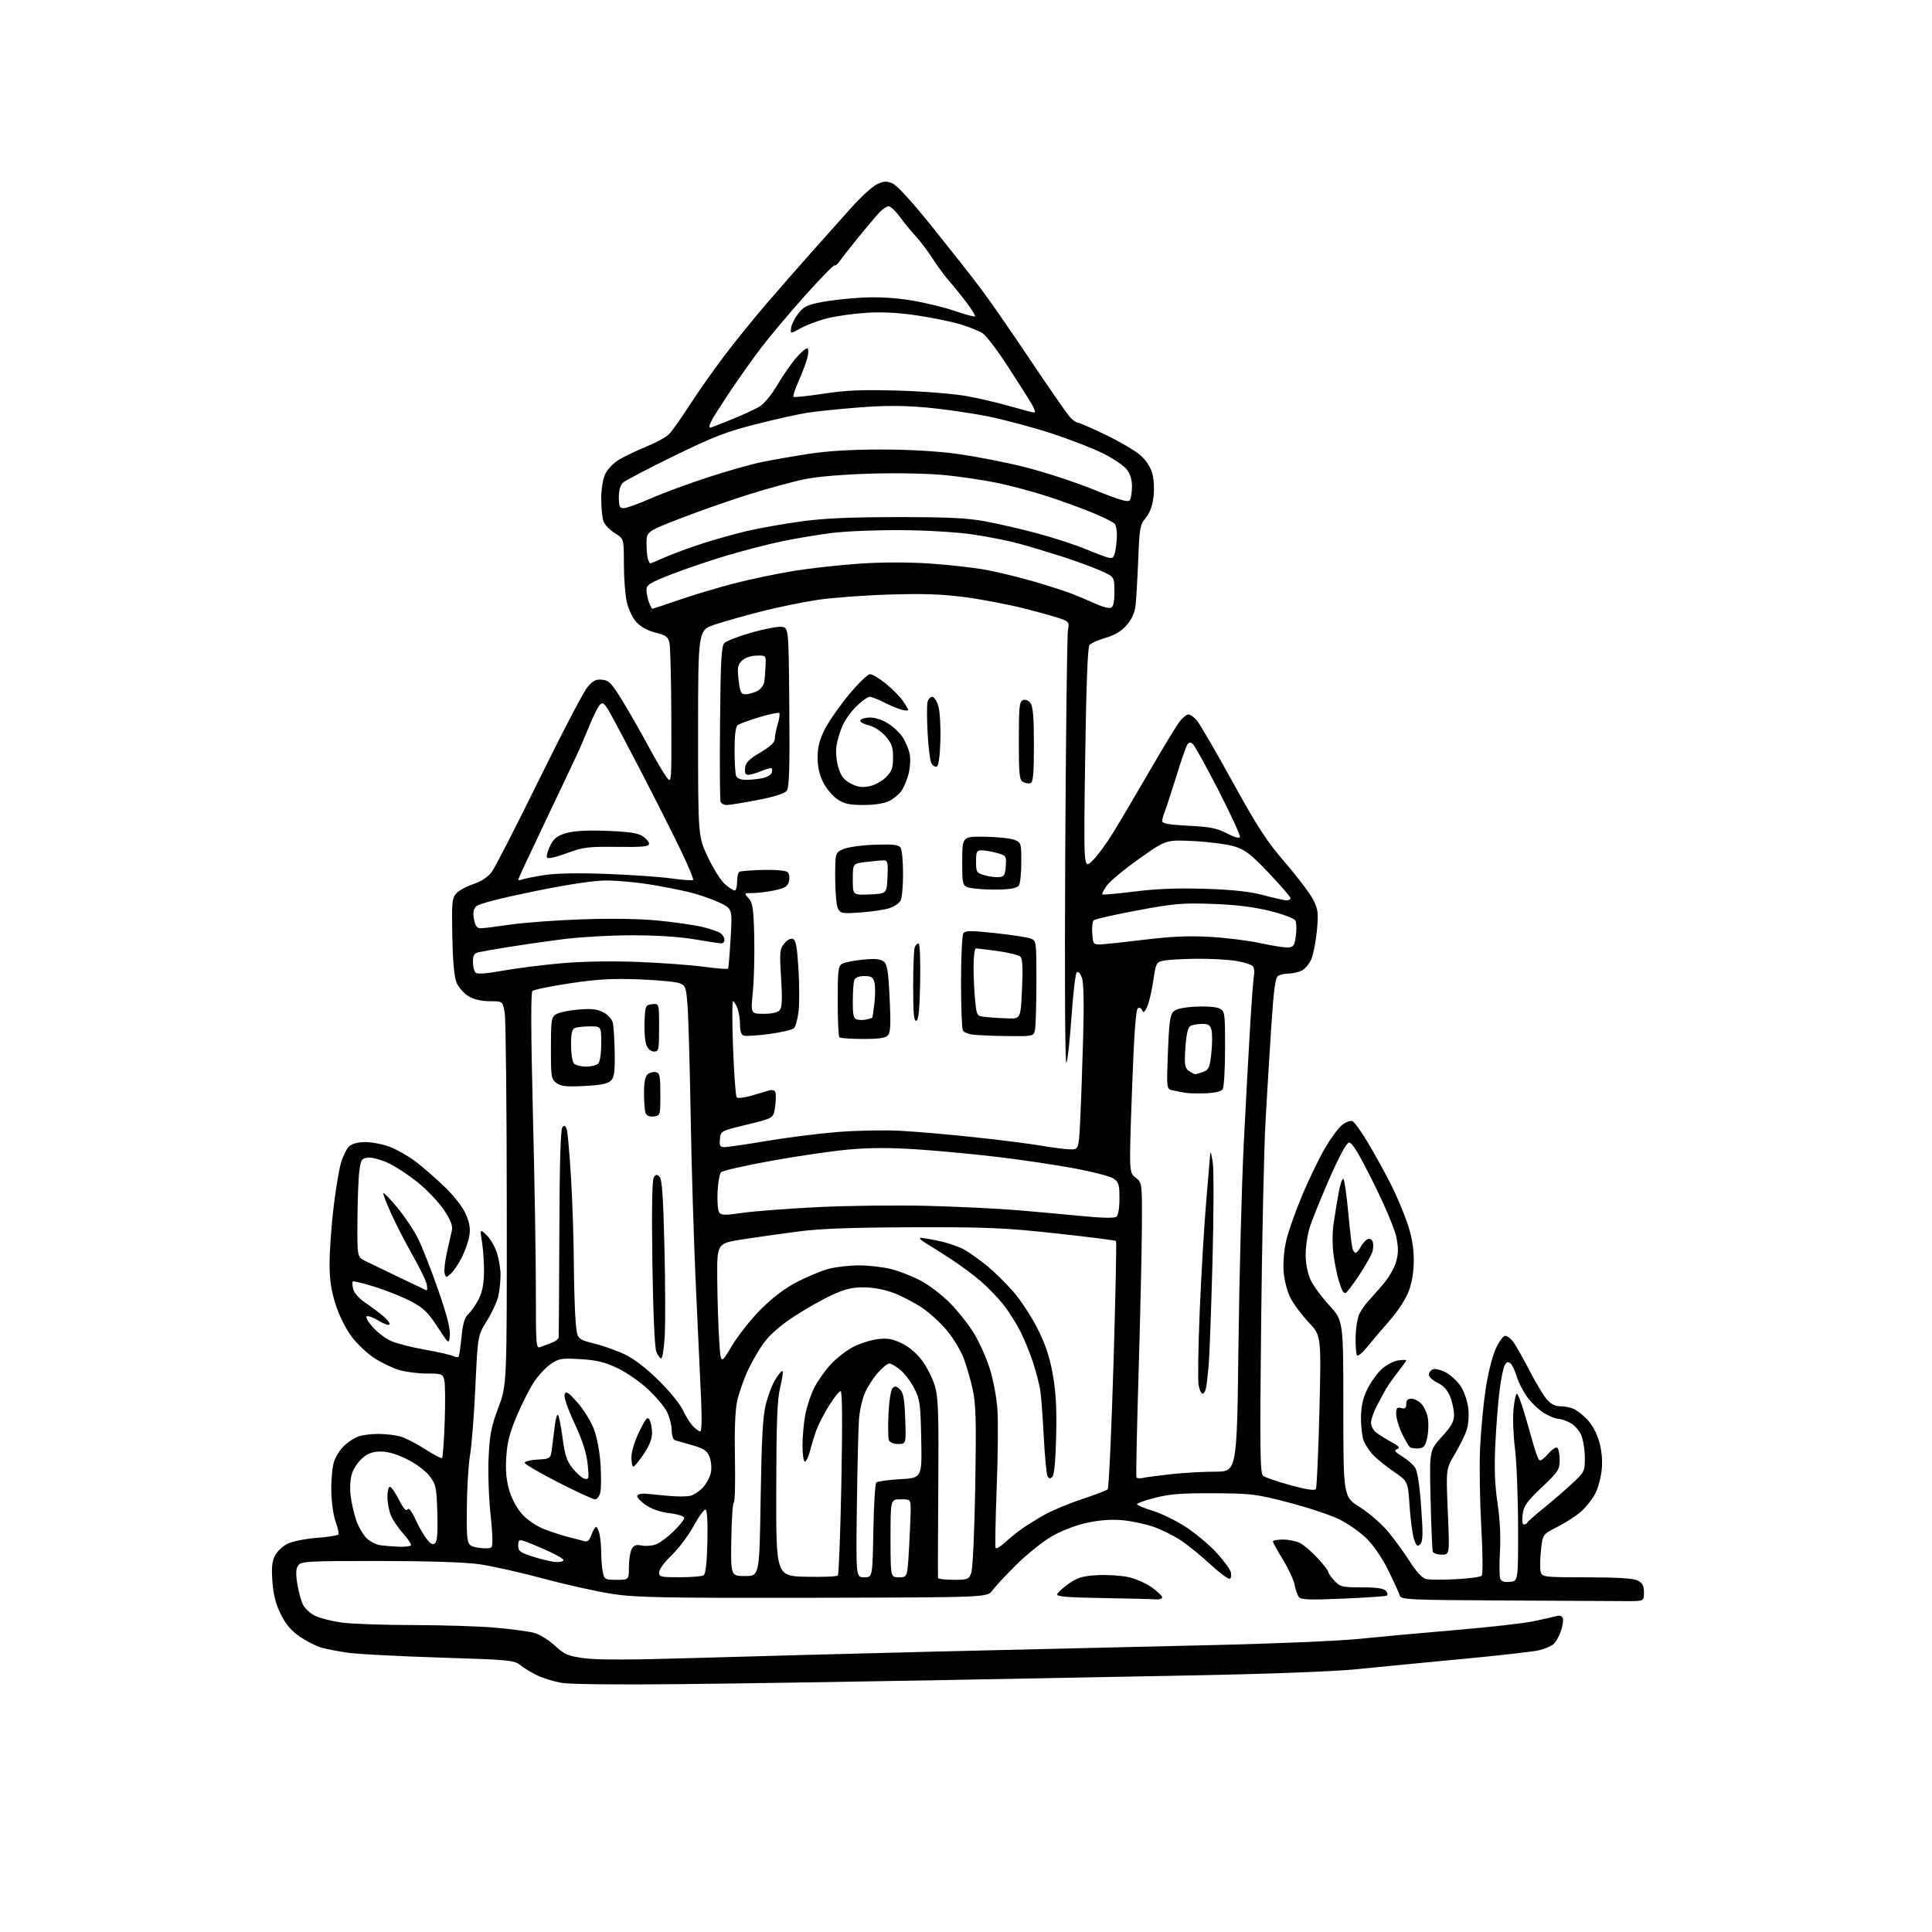 <?xml version="1.0" encoding="UTF-8" standalone="no"?>
<svg 
  version="1.1" 
  xmlns="http://www.w3.org/2000/svg" 
  xmlns:xlink="http://www.w3.org/1999/xlink" 
  xmlns:svg="http://www.w3.org/2000/svg"
  xmlns:rdf="http://www.w3.org/1999/02/22-rdf-syntax-ns#"
  xmlns:cc="http://creativecommons.org/ns#"
  xmlns:dc="http://purl.org/dc/elements/1.1/"
  viewBox="0 0 768 768"
  width="768"
  height="768"
>
<style>svg {background-color: white; }</style>"
<path stroke="none" fill="black" fill-rule="evenodd" d="M270.50,669.47C245.43,669.74 226.33,669.53 223.12,668.95C220.16,668.42 215.89,667.10 213.62,666.02C211.35,664.95 208.33,663.11 206.90,661.95C204.45,659.96 202.61,659.78 174.90,658.91C158.73,658.41 142.35,657.55 138.50,657.01C134.65,656.47 129.84,655.56 127.82,654.99C125.79,654.41 121.97,652.48 119.32,650.68C115.88,648.35 113.69,645.82 111.68,641.83C109.66,637.81 108.71,634.14 108.30,628.82C107.87,623.15 108.12,620.68 109.33,618.34C110.20,616.65 112.49,614.52 114.42,613.61C116.34,612.69 121.55,611.66 125.99,611.32C130.44,610.98 134.27,610.36 134.53,609.96C134.78,609.55 134.27,607.25 133.40,604.86C132.50,602.39 131.76,597.03 131.69,592.50C131.63,588.10 132.13,582.89 132.81,580.91C133.49,578.94 135.27,576.16 136.77,574.73C138.27,573.30 140.77,571.65 142.32,571.06C143.86,570.48 147.46,570.00 150.32,570.01C153.17,570.01 157.12,570.46 159.11,571.01C161.09,571.56 165.53,573.83 168.97,576.06C172.41,578.28 175.46,579.87 175.75,579.58C176.04,579.30 176.50,572.80 176.77,565.14C177.05,557.48 176.98,550.04 176.62,548.61C176.00,546.14 175.62,546.00 169.64,546.00C166.16,546.00 161.21,545.37 158.64,544.59C156.07,543.82 151.68,541.72 148.89,539.93C146.10,538.14 142.02,534.29 139.81,531.37C137.40,528.18 134.85,523.05 133.40,518.49C131.62,512.89 131.00,508.67 131.01,502.21C131.01,497.42 131.70,487.65 132.53,480.50C133.36,473.35 134.70,465.22 135.50,462.43C136.30,459.64 137.79,456.60 138.81,455.68C139.98,454.61 142.36,454.00 145.32,454.00C147.88,454.00 152.26,454.87 155.05,455.93C157.84,456.99 162.46,459.64 165.31,461.81C168.17,463.99 173.32,468.49 176.77,471.81C180.43,475.33 183.92,479.82 185.13,482.56C186.65,486.00 187.04,488.33 186.58,491.22C186.23,493.39 184.88,497.27 183.58,499.83C182.28,502.40 180.32,505.31 179.24,506.29C177.33,508.01 177.24,508.01 176.74,506.10C176.45,505.02 176.88,501.29 177.68,497.81C178.48,494.34 179.37,490.38 179.65,489.00C180.00,487.23 179.09,484.90 176.49,481.00C174.47,477.98 169.83,473.07 166.16,470.10C162.50,467.13 157.14,463.61 154.26,462.28C151.38,460.95 147.78,460.01 146.26,460.18C143.76,460.47 143.44,460.98 142.84,465.50C142.47,468.25 142.14,477.07 142.09,485.09C142.00,499.69 142.00,499.69 145.25,501.28C147.04,502.15 153.00,505.03 158.50,507.68C164.00,510.32 168.90,512.66 169.39,512.87C169.88,513.09 169.97,511.97 169.59,510.38C169.20,508.80 166.70,503.68 164.03,499.00C161.35,494.32 157.55,486.94 155.57,482.60C153.59,478.25 152.16,474.50 152.39,474.28C152.62,474.05 155.12,476.63 157.93,480.02C160.75,483.40 164.42,488.86 166.07,492.14C167.73,495.42 171.34,504.59 174.10,512.51C177.55,522.38 179.03,528.11 178.81,530.71C178.50,534.50 178.50,534.50 173.92,527.48C170.13,521.67 168.32,519.92 163.42,517.33C160.16,515.61 153.72,513.02 149.11,511.57C144.50,510.13 140.51,509.16 140.24,509.43C139.98,509.69 140.05,511.07 140.41,512.48C140.77,513.94 142.81,516.24 145.11,517.78C147.34,519.28 150.59,521.70 152.33,523.17C154.07,524.63 155.19,526.15 154.80,526.53C154.42,526.91 152.51,526.24 150.55,525.03C148.60,523.82 146.48,523.01 145.85,523.22C145.19,523.44 146.15,525.24 148.10,527.47C149.97,529.59 153.30,532.13 155.50,533.09C157.70,534.06 163.78,535.61 169.00,536.53C174.22,537.45 179.27,538.60 180.20,539.08C181.14,539.56 182.10,539.63 182.34,539.23C182.58,538.83 183.09,535.27 183.48,531.32C184.00,526.01 184.71,523.67 186.20,522.32C187.31,521.32 189.13,518.70 190.26,516.50C191.65,513.78 192.34,510.42 192.40,506.00C192.46,502.43 192.11,497.02 191.64,494.00C190.77,488.50 190.77,488.50 193.34,490.88C194.75,492.18 196.60,495.30 197.45,497.80C198.30,500.31 198.99,504.41 198.98,506.93C198.96,509.44 198.55,513.23 198.06,515.34C197.57,517.46 195.53,521.84 193.54,525.07C189.91,530.95 189.91,530.95 188.97,551.23C188.46,562.38 187.50,574.65 186.84,578.50C186.18,582.35 185.61,592.01 185.57,599.96C185.50,614.43 185.50,614.43 189.97,615.20C192.54,615.64 194.83,615.57 195.37,615.03C195.96,614.44 195.82,609.58 195.01,602.10C194.29,595.44 193.94,585.30 194.23,579.30C194.66,570.25 195.29,567.04 198.12,559.50C201.50,550.50 201.50,550.50 201.45,479.00C201.43,439.68 201.06,405.36 200.64,402.75C199.88,398.00 199.88,398.00 194.69,398.00C191.25,397.99 188.38,397.31 186.19,395.97C184.37,394.86 182.25,392.46 181.49,390.63C180.57,388.43 180.00,382.21 179.80,372.27C179.53,358.73 179.69,357.02 181.37,355.15C182.39,354.01 185.44,352.35 188.13,351.46C191.26,350.42 193.90,348.68 195.43,346.67C196.75,344.92 205.23,328.43 214.26,310.00C223.30,291.57 231.95,275.01 233.48,273.20C235.71,270.55 236.89,269.95 239.38,270.20C242.08,270.46 243.13,271.56 247.49,278.69C250.25,283.19 254.87,291.29 257.77,296.69C260.68,302.08 263.93,307.62 265.00,309.00C266.95,311.50 266.96,311.47 266.86,285.00C266.81,270.43 266.48,257.20 266.13,255.61C265.59,253.14 264.78,252.53 260.53,251.46C257.33,250.65 254.61,249.13 252.89,247.20C251.35,245.48 249.74,242.01 249.10,239.05C248.50,236.22 248.00,229.46 248.00,224.03C248.00,214.16 248.00,214.16 244.43,211.95C242.46,210.74 240.44,208.65 239.93,207.31C239.42,205.97 239.00,201.93 239.00,198.34C239.00,194.37 239.64,190.45 240.63,188.37C241.58,186.37 243.99,183.93 246.38,182.54C248.65,181.23 253.51,178.92 257.18,177.43C260.85,175.93 264.80,173.76 265.94,172.60C267.09,171.45 270.76,166.26 274.11,161.07C277.46,155.88 283.62,147.13 287.80,141.61C291.97,136.09 299.45,126.83 304.42,121.04C309.38,115.24 317.51,105.96 322.47,100.41C327.44,94.85 334.60,86.83 338.39,82.57C342.18,78.32 346.76,74.13 348.57,73.27C351.26,71.98 352.38,71.92 354.76,72.90C356.57,73.65 362.54,80.18 370.67,90.30C377.82,99.21 386.40,110.10 389.72,114.50C393.05,118.90 401.95,131.72 409.49,143.00C417.04,154.28 424.15,164.51 425.28,165.75C426.42,166.99 427.83,168.01 428.42,168.01C429.02,168.02 434.01,170.20 439.53,172.85C445.05,175.51 451.23,179.14 453.27,180.93C455.62,182.99 457.38,185.68 458.08,188.29C458.71,190.62 458.90,194.68 458.52,197.70C458.09,201.15 457.00,204.04 455.42,205.91C453.18,208.57 452.95,209.85 452.45,222.65C452.15,230.27 451.67,238.43 451.39,240.79C451.04,243.64 449.84,246.25 447.83,248.55C445.75,250.91 443.10,252.50 439.48,253.55C436.56,254.40 433.68,255.68 433.08,256.40C432.36,257.27 431.79,272.44 431.37,301.60C430.74,345.50 430.74,345.50 434.12,342.29C435.98,340.53 439.66,335.58 442.31,331.29C444.95,327.01 451.55,315.85 456.96,306.50C462.38,297.15 467.79,288.26 468.98,286.75C470.17,285.24 471.71,284.00 472.40,284.00C473.09,284.00 474.56,285.01 475.67,286.25C476.78,287.49 483.14,298.40 489.80,310.50C499.91,328.86 503.40,334.24 510.95,343.00C515.92,348.77 520.94,355.43 522.10,357.80C523.96,361.55 524.13,363.07 523.50,369.80C523.11,374.03 522.13,379.13 521.34,381.11C520.54,383.10 518.77,385.24 517.40,385.86C516.03,386.49 513.69,387.01 512.20,387.02C510.72,387.02 508.85,387.44 508.06,387.94C506.98,388.63 506.32,393.43 505.38,407.67C504.69,418.03 503.64,435.27 503.05,446.00C502.45,456.73 501.68,492.50 501.33,525.50C500.78,576.44 500.90,585.67 502.09,586.65C502.87,587.29 507.75,588.97 512.95,590.39C519.49,592.17 522.61,592.63 523.08,591.88C523.45,591.28 524.08,577.32 524.49,560.86C525.22,530.93 525.22,530.93 520.22,525.64C517.47,522.73 514.21,518.37 512.98,515.96C511.70,513.45 510.53,508.97 510.27,505.53C509.99,501.94 510.43,496.85 511.34,492.94C512.19,489.33 515.12,481.09 517.86,474.63C520.60,468.18 524.67,459.80 526.92,456.02C529.17,452.24 532.16,448.23 533.57,447.13C534.98,446.02 536.79,445.37 537.60,445.68C538.40,445.98 541.31,450.05 544.06,454.70C546.81,459.35 550.84,466.71 553.03,471.05C555.21,475.40 558.12,482.30 559.50,486.40C561.22,491.54 562.00,496.04 562.00,500.89C562.00,505.46 561.30,509.78 560.01,513.24C558.84,516.37 555.66,521.24 552.26,525.11C549.09,528.71 545.09,533.43 543.36,535.58C541.64,537.74 539.89,539.18 539.48,538.79C539.08,538.39 538.81,535.10 538.88,531.46C538.96,527.82 539.66,523.64 540.43,522.17C541.20,520.70 542.66,518.60 543.67,517.50C544.67,516.40 547.35,513.37 549.62,510.76C551.88,508.15 554.29,504.05 554.96,501.63C555.92,498.22 555.93,495.98 555.02,491.58C554.36,488.43 550.30,478.83 545.83,469.91C539.90,458.04 537.40,453.97 536.20,454.20C535.17,454.40 532.23,459.88 528.25,469.01C524.78,476.98 521.28,485.72 520.47,488.43C519.66,491.14 519.01,495.87 519.02,498.93C519.03,502.21 519.82,506.21 520.93,508.66C521.97,510.95 525.34,515.56 528.41,518.90C534.00,524.98 534.00,524.98 534.00,559.98C534.00,594.97 534.00,594.97 540.58,599.12C544.20,601.41 549.26,605.81 551.83,608.91C554.40,612.01 558.29,617.36 560.48,620.81C562.97,624.74 565.33,627.30 566.82,627.67C568.12,628.00 573.45,628.04 578.66,627.77C583.87,627.49 588.52,626.87 589.00,626.39C589.49,625.88 589.42,617.48 588.83,607.00C588.27,596.83 588.04,582.88 588.34,576.00C588.64,569.12 589.62,558.55 590.52,552.50C591.43,546.32 593.19,539.20 594.52,536.25C595.84,533.33 597.55,531.00 598.38,531.00C599.19,531.00 600.73,532.24 601.78,533.75C602.84,535.26 605.65,540.28 608.04,544.90C610.42,549.51 613.46,554.58 614.78,556.15C616.38,558.05 618.12,559.00 620.02,559.00C621.59,559.00 623.92,559.40 625.21,559.89C626.49,560.38 629.02,562.28 630.81,564.12C632.79,566.14 634.70,569.60 635.66,572.91C636.68,576.40 637.06,580.38 636.73,584.00C636.45,587.10 635.30,591.45 634.17,593.67C633.04,595.88 630.50,599.11 628.52,600.85C626.53,602.59 622.29,605.34 619.08,606.96C613.24,609.91 613.24,609.91 612.55,616.42C612.16,620.01 612.14,623.86 612.49,624.97C613.11,626.91 613.94,627.00 630.82,627.01C643.06,627.02 649.27,627.42 651.00,628.29C652.94,629.28 653.50,630.33 653.50,633.03C653.50,636.50 653.50,636.50 646.25,636.47C642.26,636.45 620.54,636.34 597.97,636.22C559.86,636.02 556.90,635.88 556.43,634.25C556.15,633.29 554.12,628.85 551.93,624.38C549.52,619.45 546.10,614.42 543.23,611.57C540.63,609.00 535.64,605.52 532.14,603.84C528.64,602.16 519.64,599.19 512.14,597.24C499.40,593.92 497.44,593.68 482.50,593.59C469.94,593.52 464.94,593.90 459.25,595.36C455.26,596.38 452.00,597.55 452.00,597.95C452.00,598.35 454.80,599.53 458.21,600.56C461.63,601.60 467.59,604.52 471.46,607.05C475.33,609.58 480.80,614.17 483.62,617.26C486.43,620.34 488.98,623.80 489.27,624.93C489.57,626.07 489.40,627.26 488.89,627.57C488.38,627.88 484.93,625.35 481.23,621.94C477.53,618.53 472.23,614.22 469.46,612.37C466.69,610.51 461.77,608.06 458.53,606.92C455.28,605.79 449.63,604.60 445.96,604.29C441.51,603.92 436.81,604.29 431.83,605.40C427.44,606.37 421.73,608.59 417.98,610.78C414.47,612.83 408.19,617.88 404.02,622.00C399.85,626.12 395.55,630.74 394.47,632.25C392.50,634.99 392.50,634.99 323.50,635.14C264.16,635.26 252.97,635.05 243.59,633.64C237.58,632.74 225.21,629.99 216.09,627.53C206.96,625.08 195.45,622.49 190.50,621.80C184.82,621.00 170.12,620.52 150.67,620.51C122.54,620.50 119.73,620.65 118.57,622.24C117.63,623.52 117.53,625.45 118.18,629.60C118.67,632.69 119.70,636.46 120.49,637.97C121.27,639.49 123.45,641.46 125.33,642.35C127.21,643.24 131.84,644.42 135.62,644.97C139.40,645.51 152.18,645.97 164.00,645.99C175.82,646.00 190.67,646.47 196.99,647.03C203.30,647.59 210.21,648.52 212.33,649.09C214.45,649.66 218.14,651.93 220.53,654.14C224.39,657.69 225.72,658.27 232.19,659.17C237.23,659.88 250.70,659.85 275.50,659.10C295.30,658.50 339.40,657.32 373.50,656.49C407.60,655.66 455.75,654.53 480.50,653.98C505.25,653.44 532.02,652.32 540.00,651.50C547.98,650.68 565.30,649.10 578.50,647.98C591.70,646.87 605.65,645.30 609.50,644.50C613.35,643.70 617.45,642.78 618.61,642.44C619.94,642.06 620.92,642.35 621.25,643.22C621.54,643.97 621.17,646.37 620.43,648.53C619.68,650.70 618.28,653.05 617.32,653.76C616.35,654.46 613.97,655.46 612.03,655.97C610.09,656.48 596.35,658.05 581.50,659.45C566.65,660.85 547.75,662.68 539.50,663.52C530.32,664.45 504.70,665.42 473.50,666.01C445.45,666.54 397.75,667.44 367.50,668.00C337.25,668.55 293.60,669.22 270.50,669.47zM459.25,635.77C457.74,635.65 448.25,635.41 438.17,635.25C424.25,635.03 419.95,634.66 420.25,633.73C420.48,633.05 422.55,631.16 424.87,629.53C428.37,627.07 430.30,626.49 436.21,626.16C440.13,625.94 445.70,626.29 448.59,626.93C451.48,627.58 455.69,629.44 457.93,631.06C460.17,632.68 462.00,634.46 462.00,635.01C462.00,635.55 460.76,635.90 459.25,635.77zM533.95,635.48C520.62,636.06 517.20,635.93 516.33,634.85C515.74,634.11 514.98,631.92 514.63,630.00C514.28,628.08 512.20,623.58 510.00,620.00C507.80,616.42 506.00,613.16 506.00,612.75C506.00,612.34 507.82,612.00 510.05,612.00C512.28,612.00 515.34,612.64 516.85,613.42C518.37,614.21 521.49,616.90 523.80,619.40C526.11,621.91 528.00,624.35 528.00,624.83C528.00,625.31 529.10,626.90 530.45,628.35C532.73,630.81 533.50,631.00 541.33,631.00C547.36,631.00 550.09,631.40 550.93,632.41C551.57,633.19 551.74,634.03 551.30,634.29C550.86,634.55 543.05,635.09 533.95,635.48zM600.24,628.81C603.50,628.50 603.50,628.50 603.46,607.00C603.44,595.17 602.88,581.15 602.22,575.84C601.55,570.53 601.30,563.44 601.65,560.09C602.00,556.74 602.59,554.00 602.97,554.00C603.34,554.00 604.63,557.26 605.82,561.25C607.02,565.24 608.70,571.08 609.56,574.23C610.43,577.38 611.51,580.20 611.97,580.48C612.44,580.77 613.98,579.62 615.40,577.94C616.82,576.25 618.43,575.15 618.99,575.49C619.55,575.84 620.00,578.00 620.00,580.31C620.00,584.20 619.50,584.97 612.91,591.22C606.94,596.88 605.73,598.58 605.28,601.97C604.94,604.46 605.14,606.00 605.78,606.00C606.36,606.00 606.98,605.65 607.17,605.22C607.35,604.79 610.20,602.27 613.50,599.61C616.80,596.96 621.86,592.59 624.75,589.92C629.87,585.18 630.00,584.92 630.00,579.50C630.00,576.44 629.36,572.41 628.58,570.53C627.79,568.64 625.81,566.44 624.13,565.57C622.46,564.70 620.35,564.00 619.44,564.00C618.52,564.00 616.14,563.07 614.14,561.93C612.14,560.80 609.08,557.98 607.35,555.68C605.62,553.38 603.63,549.58 602.94,547.24C602.24,544.89 601.11,542.50 600.41,541.92C599.48,541.15 598.87,541.38 598.12,542.77C597.56,543.82 596.64,548.37 596.08,552.87C595.51,557.38 594.76,567.02 594.41,574.29C593.96,583.83 594.20,590.28 595.29,597.50C596.24,603.83 596.60,610.87 596.26,616.68C595.97,621.73 596.01,626.59 596.36,627.49C596.80,628.65 597.95,629.04 600.24,628.81zM245.12,628.00C250.00,628.00 250.00,628.00 250.00,622.93C250.00,620.15 250.49,616.95 251.09,615.83C251.94,614.24 252.83,613.92 255.09,614.37C256.69,614.69 259.24,614.49 260.75,613.92C262.26,613.35 265.41,611.02 267.75,608.73C270.09,606.45 272.00,604.05 272.00,603.41C272.00,602.72 269.60,601.94 266.25,601.54C262.60,601.10 259.12,599.91 256.72,598.27C254.64,596.85 253.11,595.19 253.32,594.59C253.52,593.99 255.00,593.62 256.60,593.76C258.19,593.91 262.30,594.30 265.72,594.63C269.15,594.96 273.07,594.95 274.44,594.60C275.82,594.26 278.08,592.75 279.47,591.25C280.86,589.75 282.28,587.05 282.61,585.24C282.95,583.44 282.68,580.64 282.01,579.02C281.02,576.62 279.75,575.79 275.15,574.49C272.04,573.62 268.94,572.72 268.25,572.49C267.56,572.25 267.00,570.46 267.00,568.49C267.00,566.53 266.13,563.21 265.06,561.11C263.99,559.02 260.50,554.91 257.31,551.99C254.11,549.07 248.67,545.35 245.21,543.72C240.38,541.46 237.01,540.66 230.71,540.28C223.27,539.84 222.17,540.02 219.00,542.17C217.07,543.48 214.10,546.63 212.39,549.18C210.68,551.72 207.59,557.78 205.52,562.65C202.64,569.41 201.63,573.29 201.26,579.08C200.91,584.45 201.25,588.34 202.42,592.38C203.43,595.83 205.45,599.60 207.56,601.93C209.58,604.17 213.22,606.64 216.27,607.84C219.15,608.98 223.53,610.40 226.00,611.01C228.47,611.62 231.30,612.35 232.28,612.64C233.58,613.01 234.34,612.33 235.12,610.08C235.71,608.38 236.55,607.00 236.97,607.00C237.40,607.00 238.03,608.41 238.38,610.12C238.72,611.84 239.00,615.16 239.00,617.50C239.00,619.84 239.28,623.16 239.62,624.88C240.22,627.86 240.47,628.00 245.12,628.00zM379.02,628.00C384.67,628.00 385.12,627.83 386.09,625.27C386.68,623.72 387.36,608.91 387.67,591.02C388.12,565.06 387.95,558.27 386.70,552.50C385.87,548.65 384.25,543.02 383.11,540.00C381.97,536.98 379.01,532.04 376.53,529.02C374.05,526.01 369.55,521.89 366.53,519.85C363.50,517.82 358.43,515.17 355.26,513.97C351.78,512.65 347.12,511.77 343.50,511.74C338.84,511.70 335.99,512.38 330.75,514.78C327.04,516.48 320.26,520.31 315.69,523.29C310.30,526.81 306.09,530.48 303.67,533.77C301.62,536.56 298.66,541.69 297.09,545.17C295.52,548.65 293.69,553.98 293.02,557.00C292.24,560.54 291.93,568.66 292.15,579.75C292.34,589.24 292.14,597.12 291.70,597.27C291.27,597.41 290.82,604.05 290.70,612.02C290.50,626.50 290.50,626.50 296.20,626.50C301.89,626.50 301.89,626.50 302.37,595.50C302.73,572.32 303.24,562.96 304.39,558.38C305.23,555.01 306.88,550.62 308.06,548.63C309.23,546.63 310.54,545.00 310.96,545.00C311.39,545.00 311.04,547.81 310.19,551.25C308.95,556.24 308.63,564.44 308.57,592.00C308.50,626.50 308.50,626.50 320.42,626.78C326.97,626.94 332.66,626.71 333.05,626.28C333.44,625.85 334.08,609.19 334.46,589.25C334.92,565.25 334.82,553.00 334.16,553.00C333.60,553.00 331.54,555.57 329.57,558.72C327.61,561.87 325.34,566.26 324.53,568.47C323.73,570.69 322.59,574.41 322.00,576.75C321.41,579.09 320.49,581.00 319.96,581.00C319.43,581.00 319.00,578.16 319.00,574.68C319.00,571.21 319.49,565.72 320.09,562.47C320.69,559.23 322.29,554.38 323.65,551.70C325.01,549.02 327.99,544.79 330.27,542.32C332.55,539.85 336.61,536.71 339.29,535.35C341.97,534.00 346.33,532.63 348.99,532.31C352.79,531.86 354.84,532.23 358.50,534.00C361.36,535.39 364.49,538.05 366.58,540.88C368.46,543.42 370.73,547.92 371.61,550.89C372.98,555.47 373.19,561.51 372.98,591.39C372.85,610.70 372.80,626.84 372.87,627.25C372.94,627.66 375.71,628.00 379.02,628.00zM270.25,626.98C274.79,626.98 279.04,626.63 279.70,626.21C280.50,625.70 281.00,621.30 281.20,612.97C281.38,605.31 281.11,600.34 280.50,600.10C279.95,599.87 277.80,602.80 275.73,606.60C273.66,610.39 269.72,615.63 266.98,618.24C264.22,620.86 262.00,623.87 262.00,624.99C262.00,626.84 262.64,627.00 270.25,626.98zM343.54,627.00C346.84,627.00 346.84,627.00 347.17,608.58C347.35,598.45 347.87,589.79 348.33,589.33C348.78,588.87 353.06,588.27 357.83,588.00C366.50,587.50 366.50,587.50 366.20,572.13C365.94,558.20 365.68,556.31 363.50,552.01C362.18,549.40 359.69,546.08 357.97,544.63C356.25,543.18 354.25,542.00 353.53,542.00C352.80,542.00 350.75,543.66 348.96,545.70C347.17,547.73 344.86,551.32 343.82,553.67C342.78,556.02 341.72,560.77 341.46,564.22C341.20,567.68 340.82,583.21 340.62,598.75C340.25,627.00 340.25,627.00 343.54,627.00zM357.35,627.00C360.69,627.00 360.69,627.00 361.34,615.75C361.70,609.56 361.99,602.59 362.00,600.25C362.00,596.00 362.00,596.00 358.00,596.00C354.00,596.00 354.00,596.00 354.00,611.50C354.00,627.00 354.00,627.00 357.35,627.00zM221.25,620.94C222.76,620.97 224.00,620.61 224.00,620.13C224.00,619.66 220.96,617.92 217.25,616.27C213.54,614.61 209.49,612.95 208.25,612.56C206.33,611.97 206.00,612.23 206.00,614.40C206.00,616.62 206.75,617.17 212.25,618.91C215.69,620.00 219.74,620.91 221.25,620.94zM573.10,618.00C571.36,618.00 569.76,617.44 569.55,616.75C569.33,616.06 568.94,606.74 568.68,596.03C568.21,576.55 568.21,576.55 573.10,571.20C576.95,566.98 578.00,565.11 578.00,562.44C578.00,560.57 577.31,557.31 576.46,555.19C575.40,552.55 573.82,550.81 571.46,549.68C569.56,548.77 568.00,547.34 568.00,546.48C568.00,545.63 568.73,544.66 569.63,544.31C570.53,543.97 572.84,544.54 574.77,545.58C576.70,546.62 579.35,549.09 580.67,551.07C581.98,553.06 583.32,556.94 583.65,559.70C584.00,562.68 583.74,566.26 583.00,568.49C582.32,570.57 580.19,574.89 578.28,578.10C574.80,583.94 574.80,583.94 575.53,600.97C576.26,618.00 576.26,618.00 573.10,618.00zM399.36,613.28C401.09,611.69 404.07,609.25 406.00,607.87C407.93,606.49 411.98,603.96 415.02,602.24C418.06,600.52 424.81,597.70 430.02,595.96C435.23,594.23 439.87,592.46 440.32,592.04C440.77,591.61 441.80,569.33 442.62,542.52C443.43,515.70 443.89,493.56 443.63,493.30C443.38,493.05 432.67,491.69 419.83,490.30C399.27,488.06 392.51,487.77 362.97,487.86C338.88,487.93 326.08,488.39 317.47,489.52C310.89,490.37 300.89,491.79 295.25,492.66C285.00,494.25 285.00,494.25 285.12,508.38C285.18,516.14 285.52,527.00 285.87,532.49C286.50,542.48 286.50,542.48 290.89,535.08C293.31,531.00 298.48,524.46 302.39,520.53C307.14,515.77 311.95,512.13 316.89,509.57C320.95,507.47 326.58,505.13 329.39,504.39C332.20,503.64 337.67,503.02 341.54,503.01C345.41,503.01 351.23,503.69 354.46,504.53C357.69,505.37 362.97,507.47 366.19,509.18C369.41,510.90 374.61,514.90 377.74,518.08C380.87,521.25 385.15,526.69 387.25,530.15C389.34,533.62 392.14,539.89 393.46,544.08C394.79,548.27 396.15,555.48 396.48,560.10C396.82,564.72 396.69,578.85 396.20,591.50C395.71,604.15 395.52,614.88 395.77,615.34C396.02,615.80 397.64,614.87 399.36,613.28zM158.58,614.84C160.83,614.93 162.96,614.71 163.32,614.35C163.67,613.99 162.35,611.92 160.38,609.74C158.42,607.56 156.17,604.27 155.40,602.42C154.63,600.58 154.00,597.25 154.00,595.03C154.00,592.81 154.44,591.00 154.98,591.00C155.52,591.00 157.14,593.32 158.58,596.15C160.33,599.61 161.45,600.89 161.97,600.05C162.49,599.21 163.59,600.58 165.23,604.14C166.59,607.09 168.64,610.62 169.78,612.00C171.34,613.88 172.15,614.22 173.02,613.36C173.81,612.59 174.07,608.68 173.84,601.28C173.53,591.16 173.29,590.07 170.76,586.75C169.19,584.70 165.40,581.86 161.85,580.09C157.85,578.09 154.18,577.00 151.42,577.00C148.31,577.00 146.33,577.69 144.14,579.53C142.49,580.93 140.60,583.69 139.94,585.67C139.25,587.76 139.01,591.41 139.36,594.40C139.69,597.22 140.68,601.64 141.55,604.20C142.43,606.77 144.27,610.00 145.65,611.38C147.03,612.76 149.58,614.06 151.33,614.28C153.07,614.50 156.34,614.75 158.58,614.84zM564.58,613.84C563.48,614.95 563.07,614.63 562.12,611.92C561.50,610.13 560.70,604.21 560.34,598.77C559.69,588.86 559.69,588.86 554.10,585.04C551.02,582.93 547.29,579.93 545.81,578.36C544.34,576.78 542.65,574.23 542.06,572.68C541.48,571.14 541.00,567.09 541.01,563.68C541.02,559.27 541.70,556.07 543.39,552.50C544.69,549.75 547.27,546.09 549.13,544.36C550.99,542.63 553.96,541.03 555.75,540.79C557.54,540.54 559.00,540.53 559.00,540.75C559.00,540.98 557.54,543.04 555.75,545.33C553.96,547.62 551.84,550.62 551.03,552.00C550.23,553.38 548.54,556.49 547.28,558.92C546.03,561.35 545.00,564.32 545.00,565.51C545.00,566.71 545.79,568.37 546.75,569.20C547.71,570.02 550.44,571.77 552.81,573.07C556.16,574.91 556.73,575.57 555.40,576.04C554.01,576.52 554.40,577.08 557.39,578.93C559.43,580.19 561.75,582.21 562.54,583.42C563.45,584.81 564.33,590.52 564.94,599.06C565.71,609.86 565.64,612.76 564.58,613.84zM236.51,596.00C235.71,596.00 229.12,592.96 221.86,589.25C214.60,585.54 208.63,582.05 208.58,581.50C208.54,580.95 210.84,580.36 213.70,580.20C218.89,579.90 218.89,579.90 219.45,575.45C219.75,573.00 220.26,568.93 220.58,566.41C220.89,563.88 221.45,562.12 221.83,562.49C222.20,562.86 223.01,566.99 223.64,571.66C224.57,578.61 225.32,580.83 227.75,583.83C229.38,585.85 231.52,587.66 232.50,587.85C234.11,588.17 234.22,587.61 233.58,581.85C233.11,577.49 231.47,572.44 228.35,565.73C225.55,559.72 224.06,555.29 224.46,554.23C225.01,552.82 225.91,553.40 229.53,557.51C231.96,560.25 234.89,564.98 236.05,568.00C237.30,571.26 238.39,577.01 238.72,582.12C239.03,586.87 238.98,591.93 238.62,593.37C238.26,594.82 237.31,596.00 236.51,596.00zM418.36,587.04C417.51,587.89 417.03,587.85 416.44,586.90C416.01,586.20 415.32,579.04 414.90,570.98C414.49,562.93 413.86,554.57 413.49,552.42C413.13,550.26 411.91,545.58 410.78,542.00C409.65,538.42 407.38,532.80 405.73,529.50C404.09,526.20 400.96,521.26 398.79,518.52C396.62,515.78 392.52,511.55 389.67,509.12C386.83,506.69 381.57,502.80 378.00,500.49C374.43,498.17 369.93,495.32 368.00,494.16C366.07,492.99 365.18,492.04 366.00,492.05C366.82,492.06 370.28,492.67 373.68,493.40C377.09,494.13 381.59,495.73 383.68,496.97C385.78,498.20 389.75,501.05 392.50,503.30C395.25,505.55 399.88,510.11 402.79,513.44C405.70,516.77 410.04,523.38 412.42,528.12C415.58,534.37 417.24,539.35 418.48,546.24C419.74,553.25 420.10,559.69 419.84,570.82C419.63,580.31 419.08,586.32 418.36,587.04zM454.31,587.50C455.52,587.22 460.55,586.55 465.50,586.01C470.45,585.46 478.37,585.01 483.10,585.01C491.70,585.00 491.70,585.00 492.31,534.75C492.65,507.11 493.60,471.00 494.42,454.50C495.25,438.00 496.41,416.62 497.00,407.00C497.59,397.38 498.26,388.60 498.50,387.49C498.73,386.39 498.56,384.91 498.13,384.22C497.70,383.52 494.69,382.52 491.43,381.98C488.17,381.45 481.00,381.06 475.50,381.12C470.00,381.19 464.15,381.52 462.51,381.88C459.64,382.49 459.47,382.83 458.42,390.01C457.82,394.13 456.71,398.78 455.96,400.34C454.93,402.49 454.46,402.81 454.05,401.63C453.73,400.74 452.99,400.39 452.32,400.80C451.50,401.31 450.79,411.25 449.98,433.79C448.81,466.06 448.81,466.06 451.40,468.10C454.00,470.15 454.00,470.15 453.92,487.32C453.88,496.77 453.28,522.95 452.61,545.50C451.93,568.05 451.54,586.84 451.75,587.25C451.95,587.67 453.11,587.78 454.31,587.50zM251.75,583.00C251.34,583.00 251.00,581.31 251.00,579.24C251.00,577.05 252.31,572.78 254.12,569.07C256.73,563.73 257.40,562.97 258.22,564.43C258.76,565.39 259.20,567.75 259.20,569.67C259.20,571.99 258.07,574.82 255.85,578.08C254.01,580.78 252.16,583.00 251.75,583.00zM564.00,575.76C562.62,575.90 561.05,575.68 560.50,575.26C559.95,574.84 558.49,572.35 557.25,569.72C556.01,567.10 555.00,563.65 555.00,562.07C555.00,559.68 555.34,559.28 557.00,559.71C558.53,560.11 559.00,559.74 559.00,558.12C559.00,556.67 559.63,556.00 561.00,556.00C562.10,556.00 563.87,556.87 564.94,557.94C566.01,559.01 567.20,561.52 567.57,563.52C567.94,565.52 567.86,569.03 567.38,571.33C566.65,574.76 566.06,575.55 564.00,575.76zM357.06,574.00C355.17,574.00 353.70,573.39 353.35,572.46C353.02,571.62 352.95,566.89 353.19,561.96C353.43,556.88 354.14,552.46 354.82,551.78C355.75,550.85 356.40,550.97 357.76,552.33C359.13,553.69 359.57,556.21 359.84,564.03C360.19,574.00 360.19,574.00 357.06,574.00zM278.33,569.00C278.95,569.00 279.07,564.02 278.65,555.25C278.28,547.69 277.34,527.33 276.56,510.00C275.78,492.68 274.87,462.75 274.55,443.50C274.22,424.25 273.68,404.75 273.33,400.17C272.75,392.37 272.55,391.78 270.11,390.83C268.67,390.28 261.43,389.59 254.00,389.31C243.42,388.91 237.49,389.25 226.57,390.88C218.91,392.02 212.19,393.41 211.64,393.96C210.98,394.62 211.05,410.93 211.84,442.73C212.50,469.00 213.03,500.79 213.02,513.36C213.00,534.73 213.11,536.17 214.75,535.50C215.71,535.11 217.74,534.35 219.25,533.80C220.76,533.25 222.04,532.29 222.10,531.65C222.15,531.02 222.26,512.19 222.35,489.80C222.45,461.21 222.83,448.77 223.62,447.98C224.45,447.15 224.91,447.50 225.37,449.34C225.71,450.71 226.44,459.18 226.99,468.16C227.54,477.15 228.04,492.38 228.11,502.00C228.18,511.62 228.52,522.40 228.87,525.94C229.50,532.38 229.50,532.38 236.28,534.09C240.01,535.03 245.62,537.05 248.74,538.57C252.23,540.28 257.36,544.28 262.03,548.93C266.21,553.09 270.45,558.30 271.44,560.50C272.43,562.70 274.17,565.51 275.30,566.75C276.43,567.99 277.79,569.00 278.33,569.00zM478.03,554.00C477.51,554.00 476.81,552.48 476.46,550.62C476.11,548.76 476.32,535.37 476.92,520.87C477.53,506.37 478.69,486.85 479.49,477.50C480.30,468.15 481.02,459.60 481.10,458.50C481.18,457.40 481.62,458.98 482.08,462.00C482.54,465.02 482.49,483.02 481.97,502.00C481.46,520.98 480.77,539.42 480.45,543.00C480.13,546.58 479.67,550.51 479.42,551.75C479.17,552.99 478.54,554.00 478.03,554.00zM262.83,540.00C262.34,540.00 261.47,538.76 260.88,537.25C260.23,535.59 259.62,521.65 259.33,502.00C259.03,480.66 259.22,468.99 259.89,468.01C260.73,466.79 261.15,466.75 262.21,467.81C263.17,468.76 263.66,476.01 264.13,495.80C264.48,510.48 264.53,526.44 264.23,531.25C263.94,536.06 263.31,540.00 262.83,540.00zM534.85,514.00C534.45,514.00 533.93,513.66 533.69,513.25C533.46,512.84 532.76,510.93 532.15,509.00C531.54,507.07 530.63,502.57 530.13,499.00C529.60,495.19 529.59,490.02 530.11,486.50C530.59,483.20 531.50,477.65 532.12,474.18C532.74,470.70 533.60,468.22 534.03,468.68C534.45,469.13 535.32,475.12 535.95,482.00C536.58,488.88 537.33,495.29 537.62,496.25C537.90,497.21 538.48,498.00 538.90,498.00C539.32,498.00 540.25,496.90 540.97,495.55C541.69,494.21 542.91,492.86 543.68,492.57C544.45,492.27 545.33,492.70 545.65,493.52C545.96,494.34 545.95,496.07 545.62,497.38C545.29,498.68 542.90,502.96 540.31,506.87C537.71,510.79 535.26,514.00 534.85,514.00zM443.75,483.69C444.52,483.11 445.00,480.32 445.00,476.40C445.00,470.77 444.72,469.86 442.56,468.45C441.22,467.57 434.23,465.76 427.02,464.43C419.81,463.10 406.62,461.12 397.70,460.04C388.79,458.95 374.37,457.57 365.65,456.97C354.34,456.18 346.33,456.17 337.65,456.93C330.97,457.52 317.00,459.55 306.61,461.44C296.21,463.34 287.23,465.37 286.64,465.96C286.05,466.55 285.42,470.07 285.24,473.77C285.06,477.47 285.35,481.14 285.87,481.92C286.68,483.12 288.12,483.15 295.16,482.13C299.75,481.47 313.18,480.44 325.00,479.85C336.82,479.26 356.40,479.03 368.50,479.34C380.60,479.64 396.80,480.43 404.50,481.08C412.20,481.72 423.90,482.79 430.50,483.44C438.00,484.18 442.97,484.27 443.75,483.69zM425.15,456.87C428.80,457.00 428.80,457.00 429.38,445.75C429.70,439.56 430.22,424.82 430.55,413.00C430.96,398.29 430.79,390.58 430.04,388.59C429.36,386.81 428.57,386.03 428.00,386.60C427.49,387.11 426.57,394.94 425.95,404.01C425.33,413.08 424.42,421.40 423.92,422.50C423.37,423.71 423.19,390.58 423.45,339.00C423.69,291.98 424.18,252.11 424.53,250.41C425.10,247.68 424.85,247.18 422.34,246.17C420.78,245.55 414.19,243.68 407.70,242.02C401.20,240.36 390.40,238.28 383.70,237.39C374.53,236.18 367.03,235.92 353.50,236.34C343.60,236.64 330.82,237.59 325.10,238.44C319.37,239.30 309.31,241.36 302.74,243.02C296.17,244.69 287.80,247.06 284.15,248.28C277.50,250.50 277.50,250.50 277.50,291.50C277.50,332.50 277.50,332.50 281.44,340.82C283.61,345.40 286.68,350.24 288.27,351.57C289.86,352.91 291.57,354.00 292.08,354.00C292.58,354.00 293.00,352.45 293.00,350.56C293.00,348.67 293.41,346.86 293.91,346.56C294.41,346.25 298.69,345.91 303.42,345.81C308.66,345.70 312.46,346.06 313.14,346.74C313.75,347.35 313.97,348.97 313.63,350.34C313.12,352.37 312.07,353.03 307.95,353.92C305.17,354.51 301.28,355.00 299.30,355.00C295.69,355.00 295.69,355.00 297.60,357.10C299.22,358.90 299.55,361.11 299.82,372.35C299.99,379.58 299.74,389.44 299.27,394.25C298.40,403.00 298.40,403.00 303.58,403.00C306.92,403.00 309.19,402.48 309.98,401.53C310.88,400.44 311.02,397.08 310.50,388.77C309.85,378.46 309.96,377.27 311.74,375.07C312.90,373.64 314.30,372.90 315.20,373.25C316.37,373.70 316.87,376.41 317.41,385.16C317.78,391.40 317.80,398.98 317.45,402.00C317.09,405.02 316.28,408.04 315.65,408.69C315.02,409.35 310.55,410.40 305.72,411.04C300.90,411.67 296.31,411.95 295.54,411.65C294.65,411.31 294.14,409.68 294.16,407.31C294.17,405.21 293.71,402.26 293.12,400.75C292.53,399.24 291.75,398.00 291.38,398.00C291.01,398.00 291.02,406.44 291.41,416.75C291.80,427.06 292.44,435.84 292.85,436.25C293.26,436.66 295.82,436.36 298.55,435.59C301.27,434.82 304.45,433.88 305.61,433.51C306.96,433.08 307.90,433.32 308.22,434.17C308.50,434.90 308.45,437.52 308.11,440.00C307.50,444.50 307.50,444.50 297.00,447.03C286.51,449.56 286.50,449.57 286.19,452.78C285.92,455.52 286.20,456.00 288.05,456.00C289.25,456.00 296.81,454.89 304.86,453.53C312.91,452.18 325.57,450.58 333.00,449.98C340.43,449.39 351.68,449.17 358.00,449.51C364.32,449.85 377.82,451.02 388.00,452.13C398.18,453.23 409.88,454.72 414.00,455.44C418.12,456.16 423.14,456.80 425.15,456.87zM259.88,443.80C258.17,444.00 257.04,443.54 256.63,442.47C256.28,441.57 256.00,438.00 256.00,434.54C256.00,430.26 256.46,427.86 257.45,427.04C258.25,426.38 259.71,425.99 260.70,426.18C262.26,426.48 262.50,427.64 262.50,435.01C262.50,443.43 262.48,443.50 259.88,443.80zM479.33,434.60C476.12,434.72 472.38,434.63 471.00,434.38C469.62,434.14 467.42,433.70 466.11,433.41C463.71,432.89 463.71,432.89 464.26,418.33C464.69,406.77 465.13,403.44 466.42,402.15C467.53,401.04 470.34,400.42 475.39,400.17C479.71,399.95 483.62,400.26 484.87,400.93C486.90,402.01 487.00,402.79 486.98,416.79C486.98,424.88 486.56,432.14 486.06,432.93C485.48,433.85 483.09,434.44 479.33,434.60zM232.34,431.70C225.21,432.07 223.07,431.85 221.25,430.53C219.13,428.98 219.00,428.19 219.00,416.68C219.00,405.39 219.16,404.38 221.09,403.17C222.24,402.46 226.20,401.62 229.89,401.31C235.01,400.88 237.36,401.13 239.79,402.39C241.57,403.31 243.24,405.12 243.59,406.49C243.93,407.85 244.27,413.22 244.35,418.43C244.47,426.06 244.18,428.24 242.84,429.58C241.64,430.79 238.79,431.37 232.34,431.70zM475.13,427.00C475.54,427.00 476.99,426.58 478.35,426.06C480.52,425.23 480.92,424.31 481.53,418.58C481.91,414.99 481.94,410.91 481.60,409.52C481.08,407.47 480.36,407.00 477.73,407.02C475.95,407.02 473.87,407.43 473.11,407.91C472.19,408.49 471.54,411.46 471.21,416.56C470.78,423.28 470.96,424.50 472.55,425.66C473.56,426.40 474.72,427.00 475.13,427.00zM233.00,424.00C234.98,424.00 237.14,423.46 237.80,422.80C238.50,422.10 239.00,418.76 239.00,414.80C239.00,408.00 239.00,408.00 234.58,408.00C232.15,408.00 229.45,408.27 228.58,408.61C227.38,409.07 227.00,410.68 227.00,415.41C227.00,418.89 227.53,422.13 228.20,422.80C228.86,423.46 231.02,424.00 233.00,424.00zM259.98,418.00C258.70,418.00 257.57,417.01 256.93,415.33C256.37,413.85 256.05,409.69 256.21,406.08C256.49,399.73 256.60,399.49 259.25,399.18C262.00,398.87 262.00,398.87 262.00,408.43C262.00,417.37 261.87,418.00 259.98,418.00zM343.04,413.00C338.25,413.00 334.03,412.70 333.67,412.33C333.30,411.97 333.00,405.46 333.00,397.87C333.00,385.46 333.19,383.97 334.85,383.08C335.87,382.53 339.59,381.80 343.10,381.46C347.72,381.01 349.99,381.20 351.24,382.17C352.68,383.26 353.10,385.84 353.64,396.71C354.15,406.75 354.00,410.30 353.03,411.46C352.06,412.63 349.66,413.00 343.04,413.00zM400.13,411.85C394.29,411.77 388.15,411.50 386.50,411.26C384.86,411.02 383.17,410.30 382.77,409.66C382.36,409.02 382.03,400.40 382.03,390.50C382.03,380.60 382.43,371.86 382.93,371.08C383.69,369.88 385.55,369.85 395.58,370.92C402.05,371.61 408.39,372.58 409.67,373.07C411.98,373.94 412.00,374.08 411.99,390.73C411.98,399.95 411.70,408.51 411.37,409.75C410.79,411.92 410.37,411.99 400.13,411.85zM344.50,405.25C345.60,404.98 346.60,404.67 346.72,404.57C346.84,404.48 347.23,401.87 347.60,398.78C347.96,395.69 347.97,392.00 347.61,390.58C347.07,388.44 346.38,388.00 343.59,388.00C341.43,388.00 339.99,388.57 339.61,389.58C339.27,390.45 339.00,394.24 339.00,398.01C339.00,403.69 339.30,404.93 340.75,405.30C341.71,405.54 343.40,405.52 344.50,405.25zM364.25,405.75C363.29,406.07 363.00,402.92 363.00,392.17C363.00,384.46 363.27,377.45 363.61,376.58C363.94,375.71 364.63,375.00 365.13,375.00C365.66,375.00 365.94,381.41 365.78,390.17C365.58,401.21 365.16,405.45 364.25,405.75zM400.61,404.83C405.72,405.00 405.72,405.00 406.27,393.25C406.65,385.03 406.47,381.15 405.66,380.32C405.02,379.67 400.98,378.66 396.68,378.07C392.38,377.48 388.44,377.00 387.93,377.00C387.42,377.00 387.00,380.31 387.00,384.35C387.00,388.40 387.29,394.45 387.64,397.80C388.27,403.90 388.27,403.90 391.89,404.28C393.87,404.49 397.80,404.74 400.61,404.83zM199.77,385.88C205.12,384.92 215.57,383.59 223.00,382.93C231.47,382.18 242.84,381.97 253.50,382.38C262.85,382.74 274.69,383.61 279.82,384.31C284.94,385.01 289.27,385.34 289.44,385.04C289.61,384.74 290.06,379.26 290.44,372.85C291.13,361.21 291.13,361.21 285.82,358.72C282.89,357.36 277.57,355.52 274.00,354.65C270.43,353.78 263.23,352.37 258.00,351.53C252.78,350.69 245.12,350.01 241.00,350.01C236.09,350.01 226.14,351.50 212.20,354.34C199.09,357.01 190.29,359.28 189.32,360.25C188.17,361.40 187.93,362.79 188.42,365.41C188.92,368.08 189.59,369.00 191.05,369.00C192.13,369.00 197.40,368.35 202.76,367.56C208.12,366.77 220.82,365.82 231.00,365.46C242.42,365.04 254.00,365.22 261.27,365.91C267.74,366.53 275.75,367.67 279.07,368.44C282.40,369.22 285.76,370.39 286.56,371.05C287.35,371.71 288.00,372.86 288.00,373.62C288.00,374.38 287.44,375.00 286.75,375.00C286.06,374.99 281.23,374.27 276.00,373.38C270.04,372.37 260.73,371.78 251.00,371.79C242.47,371.80 229.88,372.54 223.00,373.44C216.12,374.34 206.45,375.74 201.50,376.55C196.55,377.37 191.49,378.26 190.25,378.53C188.48,378.93 188.00,379.73 188.00,382.32C188.00,384.12 188.46,386.06 189.02,386.62C189.70,387.30 193.17,387.07 199.77,385.88zM512.00,376.63C514.18,376.52 514.58,375.92 515.12,372.00C515.47,369.52 515.39,366.81 514.96,365.98C514.50,365.09 510.27,363.48 504.84,362.13C498.32,360.50 491.42,359.66 482.00,359.32C469.93,358.89 466.75,359.16 452.06,361.91C443.02,363.59 435.23,365.37 434.75,365.85C434.27,366.33 434.01,368.70 434.19,371.11C434.48,375.27 434.65,375.50 437.50,375.41C439.15,375.36 447.02,374.52 455.00,373.54C465.56,372.25 472.62,371.94 481.00,372.42C487.32,372.77 496.32,373.90 501.00,374.92C505.68,375.93 510.62,376.71 512.00,376.63zM342.36,362.69C334.83,363.24 334.14,363.13 333.11,361.21C332.50,360.07 332.00,354.58 332.00,349.01C332.00,338.90 332.00,338.90 335.39,337.48C337.26,336.70 342.90,335.94 347.92,335.78C355.18,335.56 357.26,335.81 358.02,337.00C358.54,337.82 358.98,342.47 358.98,347.32C358.99,352.16 358.56,356.95 358.02,357.96C357.48,358.97 355.57,360.31 353.77,360.95C351.97,361.58 346.84,362.37 342.36,362.69zM511.25,357.89C512.21,357.95 513.00,357.57 513.00,357.05C513.00,356.53 509.13,352.03 504.39,347.06C497.15,339.45 494.97,337.77 490.64,336.45C487.81,335.59 480.55,334.64 474.50,334.34C463.50,333.80 463.50,333.80 452.84,341.37C446.98,345.53 441.19,350.32 439.98,352.02C438.77,353.72 437.97,355.30 438.20,355.53C438.43,355.76 444.21,355.25 451.06,354.39C459.71,353.30 468.22,352.97 479.00,353.32C489.96,353.66 496.70,354.39 502.00,355.79C506.12,356.89 510.29,357.83 511.25,357.89zM345.75,355.55C352.50,355.25 352.50,355.25 352.80,348.63C353.06,342.81 352.87,342.00 351.30,342.01C350.31,342.01 347.14,342.30 344.25,342.65C339.00,343.28 339.00,343.28 339.00,349.56C339.00,355.84 339.00,355.84 345.75,355.55zM397.82,353.60C394.34,353.71 389.48,353.51 387.00,353.15C382.50,352.50 382.50,352.50 382.50,342.50C382.50,332.50 382.50,332.50 391.50,332.62C396.45,332.69 401.74,333.24 403.25,333.85C405.92,334.92 406.00,335.17 405.98,342.73C405.98,347.00 405.56,351.15 405.05,351.95C404.44,352.92 402.07,353.46 397.82,353.60zM207.60,349.60C208.48,349.26 212.41,348.48 216.35,347.86C220.96,347.14 229.72,346.97 241.00,347.39C250.62,347.74 262.22,348.55 266.76,349.17C271.31,349.80 275.26,350.08 275.54,349.79C275.82,349.51 273.59,344.15 270.57,337.89C267.56,331.62 260.31,317.27 254.47,306.00C248.62,294.73 242.92,284.00 241.79,282.17C240.09,279.42 239.51,279.07 238.46,280.17C237.75,280.90 235.97,284.43 234.49,288.00C233.02,291.57 231.12,296.07 230.27,298.00C229.42,299.93 223.61,312.21 217.36,325.29C211.11,338.38 206.00,349.34 206.00,349.65C206.00,349.96 206.72,349.94 207.60,349.60zM397.00,348.68C399.19,348.52 399.54,347.97 399.80,344.31C400.10,340.23 400.01,340.10 396.30,339.07C394.21,338.49 391.49,338.01 390.25,338.01C388.25,338.00 388.00,338.50 388.00,342.47C388.00,346.65 388.21,347.01 391.25,347.90C393.04,348.43 395.62,348.78 397.00,348.68zM225.27,339.18C221.05,340.75 217.79,341.47 217.45,340.91C217.12,340.39 217.68,338.29 218.68,336.25C220.14,333.28 221.40,332.28 225.00,331.20C228.09,330.28 233.18,329.99 241.20,330.28C249.89,330.60 253.56,331.14 255.45,332.38C256.85,333.30 258.00,334.67 258.00,335.42C258.00,336.53 255.48,336.77 245.25,336.65C233.67,336.51 231.83,336.75 225.27,339.18zM492.90,332.71C493.11,332.11 489.29,323.81 484.40,314.25C479.50,304.70 474.90,296.37 474.17,295.76C473.17,294.91 472.62,294.98 471.94,296.06C471.43,296.85 469.42,302.68 467.47,309.00C465.51,315.32 463.48,321.53 462.95,322.80C462.43,324.06 462.00,325.68 462.00,326.40C462.00,327.37 464.79,327.85 472.50,328.25C481.10,328.69 483.85,329.24 487.75,331.29C490.70,332.84 492.65,333.38 492.90,332.71zM288.93,320.00C287.84,320.00 286.71,319.42 286.44,318.71C286.17,318.00 286.07,303.84 286.23,287.25C286.46,262.02 286.75,256.82 288.00,255.58C288.83,254.77 293.63,252.92 298.68,251.48C303.72,250.03 309.12,249.00 310.68,249.18C313.50,249.50 313.50,249.50 313.76,281.04C313.97,305.22 313.73,312.98 312.76,314.30C311.93,315.44 308.03,316.69 301.21,318.01C295.56,319.10 290.03,320.00 288.93,320.00zM343.25,320.00C337.70,320.00 335.61,319.54 332.90,317.74C331.03,316.50 328.49,313.48 327.25,311.03C325.72,307.99 325.00,304.82 325.01,301.04C325.02,296.95 325.77,294.03 327.88,289.88C329.44,286.79 333.75,280.60 337.45,276.13C341.15,271.66 344.93,268.00 345.84,268.00C346.76,268.00 349.59,269.69 352.13,271.75C354.67,273.81 357.71,276.88 358.88,278.56C360.04,280.25 361.00,281.90 361.00,282.24C361.00,282.58 359.75,282.50 358.22,282.06C356.69,281.63 353.56,280.31 351.26,279.13C348.96,277.96 346.46,277.00 345.69,277.00C344.93,277.00 342.60,278.66 340.52,280.68C338.43,282.70 335.91,286.21 334.91,288.47C333.91,290.73 332.82,294.37 332.50,296.54C332.16,298.77 332.48,302.47 333.24,305.00C334.26,308.46 335.39,309.94 338.08,311.40C340.74,312.83 342.54,313.12 345.45,312.58C347.63,312.17 350.54,310.61 352.15,309.00C354.53,306.62 355.00,305.32 355.00,301.11C355.00,296.93 354.49,295.48 351.98,292.63C350.22,290.63 347.48,288.84 345.42,288.34C343.47,287.88 341.90,287.05 341.92,286.50C341.94,285.95 343.43,285.38 345.23,285.24C347.21,285.08 350.07,285.88 352.47,287.26C354.65,288.51 357.46,291.04 358.70,292.88C359.94,294.72 361.26,297.84 361.63,299.82C362.00,301.80 361.78,305.39 361.13,307.80C360.49,310.21 359.18,313.25 358.23,314.55C357.28,315.86 355.08,317.62 353.35,318.47C351.44,319.40 347.46,320.00 343.25,320.00zM409.69,311.29C408.97,311.57 407.62,311.37 406.69,310.85C405.22,310.02 405.00,307.91 405.00,294.42C405.00,280.97 405.22,278.85 406.64,278.31C407.65,277.92 408.81,278.39 409.64,279.53C410.64,280.89 411.00,285.29 411.00,296.08C411.00,307.28 410.69,310.91 409.69,311.29zM296.48,310.00C298.28,310.00 301.19,309.71 302.96,309.36C304.73,309.00 306.41,308.09 306.71,307.31C307.01,306.54 307.04,305.70 306.78,305.44C306.52,305.19 304.68,305.65 302.69,306.49C300.69,307.32 298.34,308.00 297.47,308.00C296.31,308.00 295.96,307.24 296.18,305.25C296.43,303.10 297.76,301.76 302.25,299.11C306.19,296.78 308.00,295.09 308.00,293.73C308.00,292.63 308.52,289.99 309.16,287.86C309.80,285.73 310.07,283.74 309.77,283.43C309.46,283.13 305.90,283.87 301.86,285.08C297.81,286.29 293.94,287.72 293.25,288.26C292.42,288.91 292.00,292.20 292.00,298.04C292.00,302.88 292.27,307.55 292.61,308.42C292.99,309.41 294.42,310.00 296.48,310.00zM372.32,304.73C371.67,304.95 370.71,304.31 370.20,303.31C369.69,302.31 369.02,296.89 368.73,291.25C368.43,285.61 368.42,280.10 368.71,279.00C369.00,277.90 369.84,277.00 370.58,277.00C371.32,277.00 372.41,278.69 373.02,280.75C373.63,282.81 373.98,288.96 373.81,294.42C373.61,300.92 373.09,304.47 372.32,304.73zM296.39,275.99C297.55,275.98 299.62,275.40 301.00,274.71C302.43,273.98 303.64,272.38 303.83,270.97C304.02,269.61 304.24,266.70 304.33,264.50C304.50,260.50 304.50,260.50 300.66,260.62C298.32,260.70 296.05,261.50 294.87,262.68C293.22,264.33 293.04,265.46 293.61,270.31C294.18,275.23 294.56,276.00 296.39,275.99zM259.32,242.00C259.52,242.00 264.37,240.39 270.09,238.42C275.82,236.45 285.66,233.51 291.97,231.88C298.28,230.25 308.86,228.04 315.48,226.96C322.10,225.89 333.92,224.58 341.76,224.05C350.65,223.45 361.16,223.44 369.75,224.02C377.31,224.53 387.32,225.66 392.00,226.54C396.68,227.41 405.18,229.48 410.89,231.14C416.61,232.79 423.55,235.03 426.31,236.12C429.08,237.21 433.33,239.01 435.77,240.12C438.20,241.23 440.83,241.90 441.60,241.60C442.58,241.22 443.00,239.30 443.00,235.17C443.00,229.27 443.00,229.27 437.25,226.75C434.09,225.36 427.23,222.85 422.00,221.18C416.77,219.50 409.10,217.20 404.95,216.07C400.79,214.93 392.47,213.29 386.45,212.42C380.14,211.51 368.08,210.79 358.00,210.73C348.38,210.67 336.00,211.19 330.50,211.88C325.00,212.58 316.23,214.05 311.00,215.14C305.77,216.24 296.10,218.73 289.50,220.66C282.90,222.60 272.89,225.98 267.25,228.17C258.27,231.66 257.00,232.44 257.00,234.51C257.00,235.81 257.44,238.02 257.98,239.43C258.51,240.85 259.12,242.00 259.32,242.00zM258.48,224.00C258.63,224.00 261.26,222.89 264.32,221.54C267.39,220.18 274.08,217.72 279.20,216.06C284.31,214.41 292.32,212.16 297.00,211.07C301.68,209.98 311.12,208.30 318.00,207.34C327.25,206.04 337.26,205.58 356.50,205.56C377.20,205.54 384.44,205.90 392.00,207.31C397.23,208.28 406.68,210.48 413.00,212.20C419.32,213.92 427.65,216.65 431.50,218.26C435.35,219.87 439.45,221.41 440.61,221.68C442.33,222.09 442.83,221.60 443.36,218.96C443.71,217.20 443.99,214.34 443.98,212.62C443.98,210.91 443.64,208.98 443.23,208.35C442.83,207.71 438.68,205.62 434.00,203.70C429.32,201.78 421.00,198.78 415.50,197.02C410.00,195.27 401.45,193.00 396.50,191.97C391.55,190.94 382.43,189.57 376.23,188.92C369.62,188.24 357.44,187.96 346.73,188.26C335.68,188.56 325.22,189.42 320.17,190.43C315.58,191.36 305.68,194.03 298.17,196.38C290.65,198.73 278.31,203.05 270.75,205.97C257.00,211.30 257.00,211.30 257.00,216.07C257.00,218.69 257.27,221.55 257.61,222.42C257.94,223.29 258.33,224.00 258.48,224.00zM247.96,202.00C249.03,202.00 253.87,200.26 258.71,198.13C263.54,196.01 273.80,192.22 281.50,189.71C289.20,187.20 298.88,184.47 303.00,183.64C307.12,182.80 315.45,181.35 321.50,180.41C328.73,179.28 338.49,178.70 350.00,178.69C361.14,178.68 372.22,179.31 380.50,180.43C387.65,181.40 399.72,183.75 407.33,185.66C414.94,187.57 427.27,191.60 434.74,194.62C445.26,198.87 448.50,199.81 449.14,198.80C449.60,198.09 449.98,195.65 449.98,193.38C449.99,190.70 449.27,188.34 447.90,186.60C446.74,185.12 442.58,182.30 438.65,180.32C434.72,178.34 425.56,174.77 418.28,172.37C411.01,169.98 399.50,166.90 392.71,165.52C385.91,164.15 374.69,162.54 367.77,161.95C358.74,161.17 351.29,161.18 341.35,161.97C333.73,162.57 324.57,163.51 321.00,164.06C317.43,164.62 308.21,166.66 300.51,168.62C288.79,171.59 283.53,173.63 268.01,181.20C257.83,186.18 248.71,190.93 247.75,191.78C246.59,192.80 246.00,194.77 246.00,197.65C246.00,201.30 246.31,202.00 247.96,202.00zM282.38,170.00C282.58,170.00 286.29,168.57 290.61,166.83C294.94,165.08 299.95,162.78 301.76,161.72C303.72,160.56 306.61,157.10 308.94,153.14C311.08,149.49 314.48,144.58 316.50,142.24C318.52,139.90 320.54,138.22 321.00,138.50C321.46,138.78 321.41,140.57 320.88,142.46C320.36,144.35 318.80,148.46 317.42,151.58C316.04,154.70 315.14,157.47 315.41,157.74C315.68,158.01 321.10,157.45 327.47,156.48C336.63,155.10 342.82,154.85 357.27,155.28C367.49,155.59 379.45,156.56 384.50,157.49C389.45,158.41 397.26,160.24 401.86,161.58C406.46,162.91 410.66,164.00 411.19,164.00C411.73,164.00 411.15,162.31 409.92,160.25C408.69,158.19 404.41,151.47 400.41,145.32C396.40,139.16 392.01,133.39 390.63,132.49C389.26,131.59 385.29,129.99 381.82,128.93C378.34,127.88 370.55,126.28 364.50,125.38C357.03,124.27 350.53,123.94 344.25,124.35C339.16,124.68 332.18,125.67 328.75,126.55C325.31,127.43 320.63,129.18 318.35,130.45C314.20,132.75 314.20,132.75 314.46,130.40C314.60,129.11 315.86,126.56 317.27,124.72C319.44,121.87 320.81,121.19 326.66,120.07C330.42,119.35 337.77,118.55 343.00,118.29C349.15,117.98 355.93,118.37 362.24,119.41C367.60,120.28 375.39,122.18 379.55,123.61C383.71,125.05 387.31,126.02 387.56,125.77C387.81,125.52 386.36,123.11 384.33,120.41C382.30,117.71 379.19,113.86 377.42,111.86C375.65,109.85 372.66,105.80 370.77,102.86C368.89,99.91 365.88,95.92 364.10,94.00C362.31,92.08 359.46,88.59 357.75,86.25C356.05,83.91 354.04,82.00 353.29,82.00C352.53,82.00 350.92,83.04 349.70,84.32C348.49,85.60 344.77,89.99 341.43,94.07C338.09,98.16 334.68,102.51 333.84,103.74C333.00,104.98 332.08,105.75 331.79,105.46C331.50,105.17 326.12,110.68 319.83,117.71C313.55,124.75 305.68,134.10 302.36,138.50C299.04,142.90 293.61,150.55 290.30,155.50C286.99,160.45 283.77,165.48 283.14,166.68C282.51,167.89 282.00,169.12 282.00,169.43C282.00,169.75 282.17,170.00 282.38,170.00z" />

</svg>